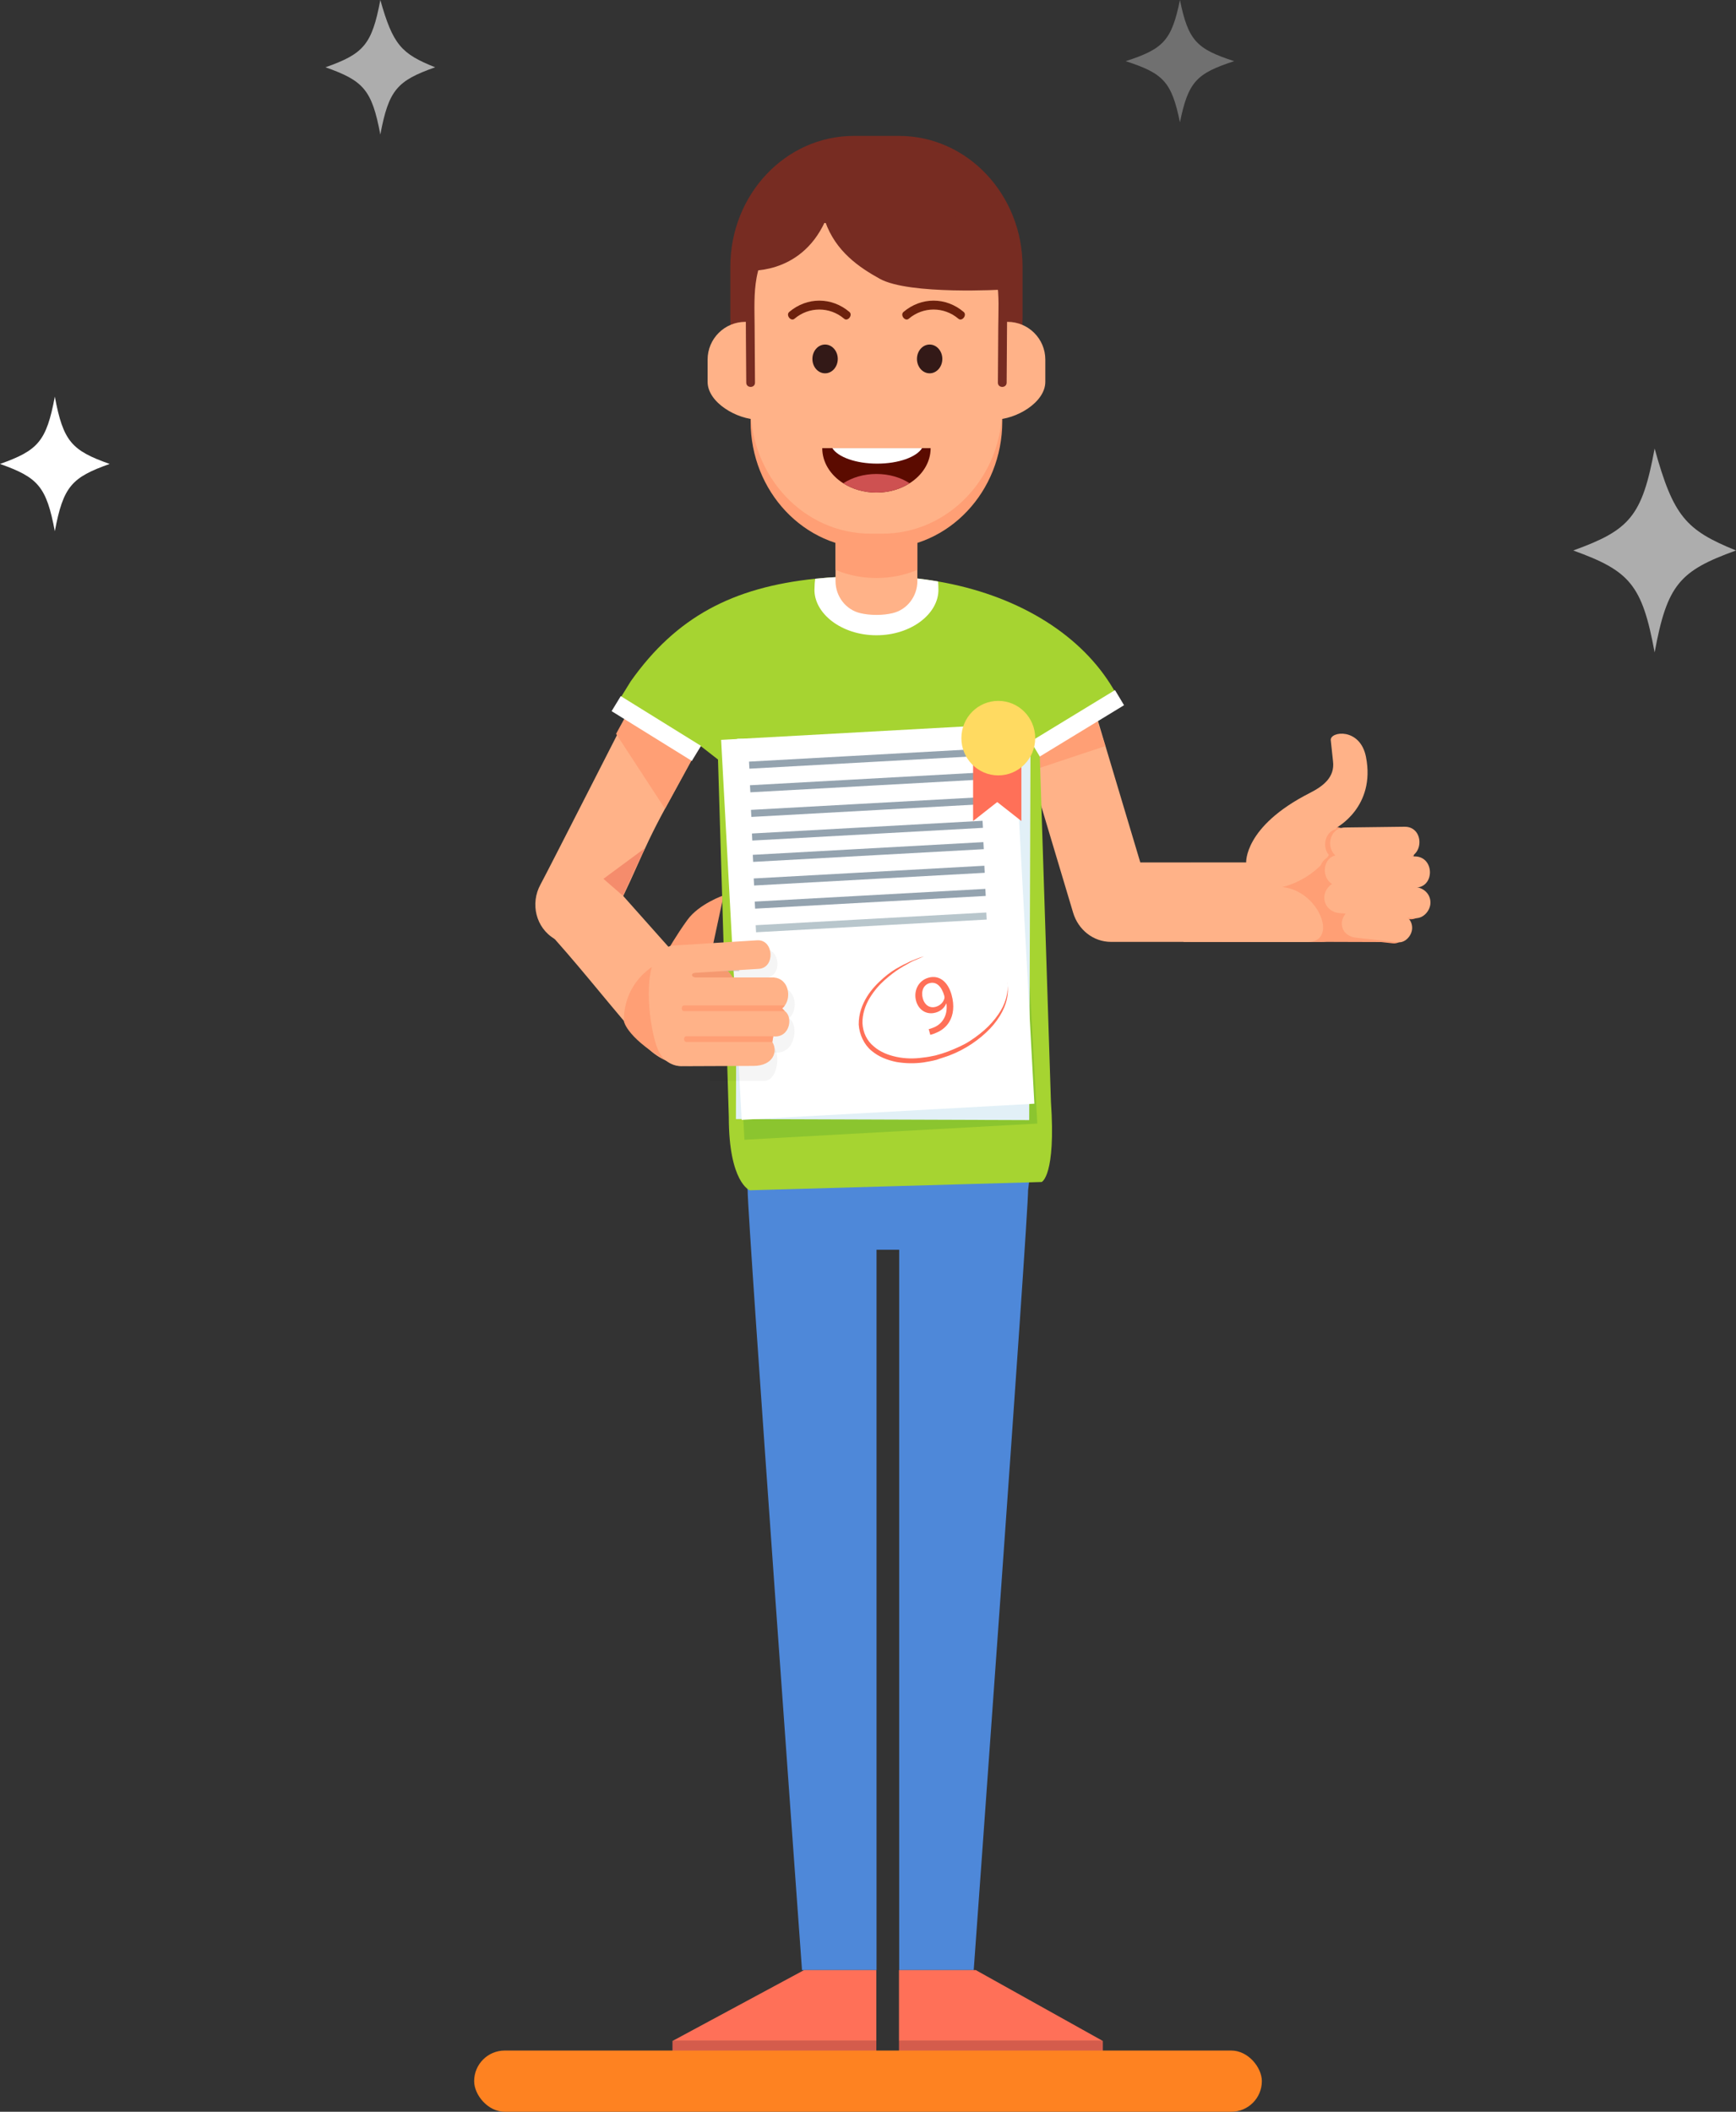 <svg width="227" height="276" viewBox="0 0 227 276" fill="none" xmlns="http://www.w3.org/2000/svg">
<rect x="0" y="0" width="227" height="276" fill="#333333" stroke="none"/>
<path d="M5.47383e-08 1.195L1.51 13.748C1.51 17.633 8.619 115.666 8.619 115.666H18.364V21.518H21.326V115.666H31.072C31.072 115.666 38.181 17.633 38.181 13.748L39.69 1.195V1.82468e-08H0.296V1.195H5.47383e-08Z" transform="translate(96.251 141.819)" fill="#4E88D9"/>
<path d="M3.31343e-08 9.265H26.658V-5.48628e-08H17.208L3.31343e-08 9.265Z" transform="translate(87.933 257.485)" fill="#FF7058"/>
<path d="M26.658 0H0V1.494H26.658V0Z" transform="translate(87.933 266.749)" fill="#D45C4C"/>
<path d="M2.90077e-08 -5.48628e-08V9.265H26.658L10.042 -5.48628e-08H2.90077e-08Z" transform="translate(117.552 257.485)" fill="#FF7058"/>
<path d="M26.658 0H0V1.494H26.658V0Z" transform="translate(117.552 266.749)" fill="#D45C4C"/>
<path d="M26.483 2.974C25.455 4.853 24.427 6.733 23.399 8.612C22.591 10.086 21.784 11.56 20.979 13.034C19.639 15.483 18.298 17.934 16.957 20.383C13.595 26.527 12.919 29.387 9.557 35.532C8.203 38.006 4.891 38.797 2.517 37.394C0.055 35.939 -0.685 32.768 0.672 30.29C1.7 28.41 13.219 5.732 13.834 4.609C15.087 2.316 19.08 3.479 20.335 1.189C21.687 -1.288 27.84 0.496 26.483 2.974Z" transform="translate(70 85.318)" fill="#FFB288"/>
<path d="M22.891 17.849C18.618 13.049 14.345 8.25 10.073 3.451C7.632 0.71 4.837 -1.163 1.922 0.835C-0.846 2.732 -0.448 7.323 1.989 10.061C6.262 14.86 9.553 19.172 13.826 23.971C16.267 26.712 20.424 27.543 23.339 25.546C26.107 23.648 25.328 20.586 22.891 17.849Z" transform="translate(70.528 112.651)" fill="#FFB288"/>
<path d="M41.64 30.171C32.589 30.171 23.539 30.171 14.488 30.171C14.39 30.171 14.292 30.171 14.194 30.171C15.848 31.441 17.502 32.712 19.156 33.983C16.386 24.729 13.616 15.476 10.846 6.222C10.605 5.419 10.365 4.615 10.124 3.811C9.314 1.104 6.548 -0.58 3.794 0.185C1.141 0.921 -0.611 3.863 0.2 6.572C2.97 15.825 5.74 25.079 8.51 34.332C8.751 35.136 8.991 35.94 9.232 36.743C9.896 38.963 11.862 40.555 14.194 40.555C23.244 40.555 32.295 40.555 41.345 40.555C41.444 40.555 41.541 40.555 41.64 40.555C44.445 40.555 46.786 38.193 46.786 35.363C46.786 32.532 44.445 30.171 41.64 30.171Z" transform="translate(131.091 82.547)" fill="#FFB288"/>
<path d="M10.207 0H0V3.912H10.207V0Z" transform="matrix(0.949 -0.316 0.311 0.95 133.633 97.017)" fill="#FF9F75"/>
<path d="M2.82795e-08 7.334C2.82795e-08 7.334 1.144 5.299 2.657 3.21C4.181 1.106 7.392 -1.06909e-07 7.392 -1.06909e-07L3.286 19.129L2.82795e-08 7.334Z" transform="translate(87.229 117.017)" fill="#FF9F75"/>
<path d="M65.046 15.897L54.755 21.905L56.265 68.708C56.931 78.398 55.058 79.201 55.058 79.201L16.877 80.284C16.877 80.284 14.144 79.249 14.144 70.708L12.731 23.988L10.597 22.324L-2.67017e-09 15.897L1.321 13.76C7.264 5.362 14.648 1.478 25.45 0.358C26.523 0.247 27.631 0.162 28.776 0.104C30.14 0.033 31.554 7.91715e-08 33.023 7.91715e-08C34.765 7.91715e-08 36.471 0.086 38.129 0.253C39.278 0.366 40.405 0.521 41.507 0.713C51.588 2.455 59.674 7.3 63.999 14.069C64.368 14.643 64.707 15.206 64.986 15.774L65.046 15.897Z" transform="translate(81.155 75.282)" fill="#A6D431"/>
<path d="M10.416 5.144C9.076 7.593 7.735 10.044 6.395 12.493L2.52452e-08 2.698C0.475 1.828 0.951 0.959 1.426 0.09L1.56 -3.56364e-08L10.416 5.144Z" transform="translate(80.561 93.208)" fill="#FF9F75"/>
<path d="M5.998 0.566C-0.534 3.045 0.011 8.913 0.011 8.913C0.011 8.913 0.475 11.265 6.24 14.399C9.533 16.19 11.045 8.242 12.982 4.905C14.822 1.736 18.314 6.346 15.025 4.558C15.025 4.558 12.53 -1.914 5.998 0.566Z" transform="translate(81.582 124.609)" fill="#FF9F75"/>
<path d="M16.21 1.648C16.258 4.8 12.681 7.642 8.106 7.642C3.496 7.642 -0.101 4.757 0.002 1.576C0.004 1.576 0.004 1.574 0.006 1.574C0.006 1.094 0.041 0.656 0.107 0.254C1.18 0.143 2.288 0.059 3.432 5.87204e-08C3.419 0.918 3.413 1.66 3.413 1.711C3.413 2.56 5.285 4.199 8.106 4.199C10.927 4.199 12.799 2.56 12.799 1.711C12.799 1.67 12.795 1.002 12.786 0.149C13.934 0.262 15.061 0.417 16.163 0.609C16.192 0.93 16.208 1.274 16.208 1.646C16.21 1.646 16.21 1.646 16.21 1.648Z" transform="translate(106.498 75.386)" fill="white"/>
<path d="M10.701 10.117C10.701 12.096 9.374 13.85 7.464 14.302C6.862 14.444 6.162 14.533 5.351 14.533C4.54 14.533 3.839 14.444 3.237 14.302C1.328 13.85 1.02316e-07 12.096 1.02316e-07 10.117V9.1234e-08H10.701V10.117Z" transform="translate(109.254 65.835)" fill="#FFB288"/>
<path d="M10.701 12.308L10.648 12.331C7.407 13.729 3.295 13.729 0.054 12.331L1.02316e-07 12.308V5.60262e-08H10.701V12.308Z" transform="translate(109.254 62.165)" fill="#FF9F75"/>
<path d="M2.302 0H0V12.344H2.302V0Z" transform="matrix(0.52 -0.854 0.85 0.527 79.974 92.945)" fill="white"/>
<path d="M12.9 0H0V2.302H12.9V0Z" transform="matrix(0.854 -0.52 0.513 0.858 134.782 96.902)" fill="white"/>
<path d="M38.214 23.7C38.214 33.148 30.986 40.807 22.069 40.807H16.145C7.228 40.807 2.41528e-08 33.148 2.41528e-08 23.7V17.107C2.41528e-08 7.659 7.228 -9.87195e-08 16.145 -9.87195e-08H22.069C30.986 -9.87195e-08 38.214 7.659 38.214 17.107V23.7Z" transform="translate(95.497 17.765)" fill="#772C22"/>
<path d="M32.907 32.464C32.907 41.626 25.896 49.054 17.249 49.054H15.658C7.01 49.054 7.56141e-08 41.626 7.56141e-08 32.464V16.59C7.56141e-08 7.428 7.01 1.01215e-07 15.658 1.01215e-07H17.249C25.896 1.01215e-07 32.907 7.428 32.907 16.59V32.464Z" transform="translate(98.151 22.614)" fill="#FF9F75"/>
<path d="M32.907 32.464C32.907 41.626 25.896 49.054 17.249 49.054H15.658C7.01 49.054 7.56141e-08 41.626 7.56141e-08 32.464V16.59C7.56141e-08 7.428 7.01 -9.32852e-08 15.658 -9.32852e-08H17.249C25.896 -9.32852e-08 32.907 7.428 32.907 16.59V32.464Z" transform="translate(98.151 20.691)" fill="#FFB288"/>
<path d="M11.082 7.836C11.082 10.564 10.521 12.774 7.788 12.774H6.604C3.871 12.774 -7.82843e-08 10.564 -7.82843e-08 7.836V4.938C-7.82843e-08 2.211 2.216 -3.83305e-08 4.949 -3.83305e-08H6.133C8.866 -3.83305e-08 11.082 2.211 11.082 4.938V7.836Z" transform="translate(92.526 42.062)" fill="#FFB288"/>
<path d="M17.283 0.009C17.283 0.009 1.95407e-08 0.356 1.95407e-08 16.31C1.95407e-08 16.31 7.082 17.108 10.379 9.882C11.759 13.841 14.861 15.912 17.518 17.387C21.398 19.54 33.736 18.797 33.736 18.797C35.706 -1.035 17.283 0.009 17.283 0.009Z" transform="translate(97.514 19.046)" fill="#772C22"/>
<path d="M14.173 1.94714e-08C14.173 1.867 13.098 3.529 11.425 4.59C10.229 5.354 8.723 5.808 7.087 5.808C5.452 5.808 3.946 5.354 2.747 4.592C1.077 3.529 -3.31343e-08 1.867 -3.31343e-08 1.94714e-08H14.173Z" transform="translate(107.517 58.57)" fill="#5B0B00"/>
<path d="M3.09496e-08 1.94714e-08C0.728 1.169 3.077 2.026 5.865 2.026C8.653 2.026 11.002 1.171 11.73 1.94714e-08H3.09496e-08Z" transform="translate(108.838 58.57)" fill="white"/>
<path d="M1.658 3.762C2.574 3.762 3.317 2.92 3.317 1.881C3.317 0.842 2.574 3.16814e-06 1.658 3.16814e-06C0.742 3.16814e-06 2.89473e-06 0.842 2.89473e-06 1.881C2.89473e-06 2.92 0.742 3.762 1.658 3.762Z" transform="translate(119.902 45.03)" fill="#331917"/>
<path d="M1.37756e-07 7.836C1.37756e-07 10.564 0.561 12.774 3.294 12.774H4.478C7.211 12.774 11.082 10.564 11.082 7.836V4.938C11.082 2.211 8.866 -3.83305e-08 6.133 -3.83305e-08H4.949C2.216 -3.83305e-08 1.37756e-07 2.211 1.37756e-07 4.938V7.836Z" transform="translate(125.604 42.062)" fill="#FFB288"/>
<path d="M1.206 22.093C1.187 19.598 1.17 17.103 1.156 14.609C1.144 12.524 1.036 10.415 1.419 8.355C1.889 5.826 3.077 3.418 5.366 2.119C9.474 -0.213 13.869 2.502 18.14 2.153C19.387 2.051 20.584 1.648 21.809 1.415C22.853 1.216 23.914 1.133 24.976 1.157C26.538 1.191 28.069 1.601 29.379 2.47C31.466 3.853 32.427 6.375 32.827 8.759C33.159 10.742 33.029 12.802 33.017 14.803C33.003 17.233 32.986 19.663 32.968 22.093C32.963 22.837 34.107 22.837 34.112 22.093C34.13 19.598 34.148 17.103 34.162 14.609C34.174 12.505 34.256 10.402 33.907 8.319C33.496 5.865 32.433 3.429 30.467 1.852C27.606 -0.442 23.703 -0.234 20.337 0.55C18.885 0.888 17.531 1.122 16.034 0.999C14.62 0.884 13.246 0.374 11.839 0.169C10.029 -0.095 8.167 -0.081 6.402 0.441C3.755 1.225 1.919 3.298 0.935 5.828C0.198 7.721 -0.002 9.789 2.0402e-05 11.807C0.004 14.764 0.031 17.722 0.052 20.68C0.055 21.151 0.059 21.622 0.062 22.093C0.068 22.837 1.211 22.837 1.206 22.093Z" transform="translate(97.517 27.918)" fill="#772C22"/>
<path d="M1.658 3.762C2.574 3.762 3.317 2.92 3.317 1.881C3.317 0.842 2.574 0 1.658 0C0.742 0 0 0.842 0 1.881C0 2.92 0.742 3.762 1.658 3.762Z" transform="translate(106.23 45.03)" fill="#331917"/>
<path d="M0.848 2.367C2.735 0.761 5.456 0.761 7.344 2.367C7.818 2.77 8.508 1.885 8.03 1.479C5.711 -0.493 2.481 -0.493 0.162 1.479C-0.316 1.885 0.373 2.77 0.848 2.367Z" transform="translate(103.039 39.292)" fill="#6D210D"/>
<path d="M0.848 2.367C2.736 0.761 5.456 0.761 7.344 2.367C7.818 2.77 8.508 1.885 8.03 1.479C5.711 -0.493 2.48 -0.493 0.162 1.479C-0.316 1.885 0.373 2.77 0.848 2.367Z" transform="translate(117.979 39.292)" fill="#6D210D"/>
<path opacity="0.6" d="M27.401 3.03705e-08L39.843 27.935L40.989 49.04L2.695 51.154L4.24798e-09 1.514L27.401 3.03705e-08Z" transform="translate(94.648 97.806)" fill="#7ABA2D"/>
<path d="M49.715 0H0V38.351H49.715V0Z" transform="translate(96.228 146.26) rotate(-89.802)" fill="#E2F0F7"/>
<path d="M38.352 0H0V49.713H38.352V0Z" transform="matrix(0.998 -0.055 0.054 0.999 94.294 96.698)" fill="white"/>
<path d="M30.217 0H0V0.923H30.217V0Z" transform="matrix(0.998 -0.055 0.054 0.999 97.941 99.542)" fill="#94A3AF"/>
<path d="M30.217 0H0V0.923H30.217V0Z" transform="matrix(0.998 -0.055 0.054 0.999 98.066 102.63)" fill="#94A3AF"/>
<path d="M30.217 0H0V0.923H30.217V0Z" transform="matrix(0.998 -0.055 0.054 0.999 98.198 105.849)" fill="#94A3AF"/>
<path d="M30.217 0H0V0.923H30.217V0Z" transform="matrix(0.998 -0.055 0.054 0.999 98.323 108.936)" fill="#94A3AF"/>
<path d="M30.217 0H0V0.923H30.217V0Z" transform="matrix(0.998 -0.055 0.054 0.999 98.432 111.724)" fill="#94A3AF"/>
<path d="M30.217 0H0V0.923H30.217V0Z" transform="matrix(0.998 -0.055 0.054 0.999 98.557 114.812)" fill="#94A3AF"/>
<path d="M30.217 0H0V0.923H30.217V0Z" transform="matrix(0.998 -0.055 0.054 0.999 98.689 117.835)" fill="#94A3AF"/>
<path d="M30.217 0H0V0.923H30.217V0Z" transform="matrix(0.998 -0.055 0.054 0.999 98.814 120.922)" fill="#B8C6CC"/>
<path d="M7.118 4.774H-6.88174e-08V0.967C4.218 0.94 2.95 0.074 7.007 0.005C7.179 0.002 7.355 9.87042e-08 7.538 9.87042e-08C9.49 2.24105e-07 9.07 4.774 7.118 4.774Z" transform="translate(92.832 136.493)" fill="black" fill-opacity="0.04"/>
<path d="M-2.85222e-08 4.671C4.761 4.671 3.131 4.671 7.892 4.671C10.608 4.671 10.862 -9.42955e-09 8.831 -9.42955e-09C4.07 -9.42955e-09 4.761 1.427 -2.85222e-08 1.427V4.671Z" transform="translate(93.721 132.9)" fill="black" fill-opacity="0.04"/>
<path opacity="0.56" d="M4.935 0H0V0.708H4.935V0Z" transform="translate(91.721 124.619)" fill="#B2BBC1"/>
<path opacity="0.56" d="M4.935 0H0V0.708H4.935V0Z" transform="translate(91.721 126.214)" fill="#B2BBC1"/>
<path d="M-1.66278e-08 4.481C8.29 4.481 10.917 4.481 14.94 4.481C17.566 4.481 17.566 1.91234e-05 14.94 1.91234e-05C10.917 -6.2945e-08 8.29 -1.12665e-08 -1.66278e-08 -1.12665e-08V4.481Z" transform="translate(87.009 129.041)" fill="black" fill-opacity="0.04"/>
<path d="M1.753 4.425C6.875 4.095 5.487 4.067 10.609 3.737C12.794 3.596 12.575 -0.137 10.39 0.004C5.267 0.334 6.655 0.362 1.533 0.692C-0.652 0.833 -0.432 4.566 1.753 4.425Z" transform="translate(89.52 124.065)" fill="black" fill-opacity="0.04"/>
<path d="M-2.42743e-08 0.039C0.027 0.012 0.047 2.55272e-08 0.051 2.55272e-08C0.057 2.55272e-08 0.043 0.014 -2.42743e-08 0.039Z" transform="translate(100.068 123.489)" fill="#FFB288"/>
<path d="M16.28 11.924C16.28 11.925 16.278 11.927 16.276 11.929L16.154 12.65C16.936 13.908 16.259 15.784 13.671 15.784C10.46 15.796 7.453 15.809 4.242 15.823C4.242 15.823 2.368 15.882 1.363 14.002C0.36 12.123 -0.564 6.023 0.42 2.79C1.163 0.343 2.393 0.276 4.494 0.147C7.978 0.153 10.972 0.303 14.456 0.311C14.92 0.168 15.145 0.057 15.236 4.02899e-08C15.151 0.082 14.996 0.307 15.05 0.734C15.114 1.233 14.909 1.255 14.429 1.255L6.337 3.573C5.4 3.573 5.497 4.22 6.176 4.22H16.414C16.41 4.224 16.408 4.228 16.404 4.23C18.232 4.403 18.69 6.681 17.778 7.909V7.91C17.683 8.04 17.572 8.155 17.446 8.257C17.516 8.314 17.689 8.537 17.772 8.603C17.776 8.607 17.78 8.611 17.784 8.613C18.899 9.379 18.478 12.152 16.28 11.924Z" transform="translate(84.833 123.528)" fill="#FFB288"/>
<path d="M1.753 4.425C6.875 4.095 7.621 4.067 12.743 3.737C14.928 3.596 14.709 -0.137 12.524 0.004C7.402 0.334 6.655 0.362 1.533 0.692C-0.652 0.833 -0.432 4.566 1.753 4.425Z" transform="translate(86.481 122.89)" fill="#FFB288"/>
<path d="M13.132 0.374C13.202 0.431 13.374 0.654 13.458 0.72C13.425 0.736 13.388 0.744 13.345 0.744H0.3C-0.1 0.744 -0.1 1.14502e-07 0.3 1.14502e-07H13.345C13.39 1.14502e-07 13.429 0.01 13.463 0.025V0.027C13.368 0.157 13.258 0.272 13.132 0.374Z" transform="translate(89.147 131.411)" fill="#FF9F75"/>
<path d="M11.661 0.023C11.626 0.008 11.587 1.23686e-08 11.545 1.23686e-08C7.362 1.23686e-08 4.483 1.23686e-08 0.3 1.23686e-08C-0.1 1.23686e-08 -0.1 0.744 0.3 0.744C4.481 0.744 7.358 0.744 11.539 0.744L11.661 0.023Z" transform="translate(89.448 135.434)" fill="#FF9F75"/>
<path d="M5.72871e-08 16.567L24.248 16.646L27.847 4.347L11.508 4.21268e-08L5.72871e-08 16.567Z" transform="translate(157.303 106.481)" fill="#FF9F75"/>
<path d="M0.97 16.88H8.197C8.197 16.88 7.858 12.149 16.514 7.754C18.284 6.856 19.811 5.691 19.554 3.603C19.479 2.99 19.335 1.455 19.262 0.866C19.114 -0.314 23.096 -0.847 23.863 3.03C25.161 9.595 19.973 12.305 19.973 12.305C20.182 16.444 16.037 19.316 12.916 20.044C17.761 20.52 20.296 27.223 16.221 27.238L-2.47597e-08 27.213L0.97 16.88Z" transform="translate(154.751 95.889)" fill="#FFB288"/>
<path d="M12.226 7.931C14.459 7.614 14.335 3.93 11.862 3.88C11.701 3.877 11.54 3.874 11.379 3.871C13.048 3.044 12.755 -0.028 10.491 0C7.9 0.032 5.308 0.064 2.717 0.097C0.645 0.122 0.223 2.71 1.452 3.747C-0.232 4.169 -0.378 6.641 1.009 7.48C0.41 7.849 -5.77726e-08 8.551 -5.77726e-08 9.255C-5.77726e-08 10.421 0.921 11.218 2.019 11.292C2.282 11.309 2.544 11.327 2.807 11.345C2.49 11.705 2.292 12.18 2.292 12.632C2.292 13.735 3.142 14.395 4.147 14.504C5.976 14.703 7.805 14.901 9.634 15.1C10.641 15.209 11.489 14.165 11.489 13.228C11.489 12.657 11.26 12.206 10.901 11.887C11.222 11.909 11.542 11.93 11.862 11.952C12.962 12.025 13.881 10.969 13.881 9.915C13.881 8.88 13.156 8.137 12.226 7.931Z" transform="translate(172.511 108.193)" fill="#FF9F75"/>
<path d="M1.855 3.752C3.684 3.95 5.513 4.148 7.342 4.347C8.34 4.455 9.197 3.409 9.197 2.475C9.197 1.373 8.343 0.711 7.342 0.603C5.513 0.405 3.684 0.206 1.855 0.008C0.857 -0.1 -8.15614e-08 0.946 -8.15614e-08 1.88C-2.05845e-07 2.982 0.855 3.643 1.855 3.752Z" transform="translate(175.457 118.804)" fill="#FFB288"/>
<path d="M2.019 4.078C5.3 4.298 8.581 4.518 11.862 4.738C12.952 4.811 13.881 3.749 13.881 2.701C13.881 1.537 12.955 0.737 11.862 0.664C8.581 0.444 5.3 0.224 2.019 0.004C0.93 -0.069 1.4079e-08 0.992 1.4079e-08 2.041C1.4079e-08 3.204 0.927 4.005 2.019 4.078Z" transform="translate(173.165 115.266)" fill="#FFB288"/>
<path d="M1.95 4.075C5.231 4.14 8.512 4.206 11.793 4.272C14.392 4.324 14.392 0.249 11.793 0.197C8.512 0.132 5.231 0.066 1.95 0C-0.65 -0.052 -0.65 4.023 1.95 4.075Z" transform="translate(173.237 111.734)" fill="#FFB288"/>
<path d="M1.95 4.171C4.541 4.139 7.132 4.107 9.723 4.074C12.32 4.042 12.327 -0.032 9.723 0C7.132 0.032 4.541 0.064 1.95 0.097C-0.646 0.129 -0.654 4.203 1.95 4.171Z" transform="translate(173.934 108.052)" fill="#FFB288"/>
<path d="M8.678 1.216C7.481 1.979 5.976 2.433 4.34 2.433C2.705 2.433 1.199 1.979 1.14453e-07 1.218C1.166 0.458 2.683 -1.57057e-07 4.34 -1.57057e-07C5.997 -2.82458e-07 7.512 0.456 8.678 1.216Z" transform="translate(110.264 61.946)" fill="#CE5151"/>
<path d="M5.418 1.86142e-08L2.551 6.217L-2.74298e-08 3.998L5.418 1.86142e-08Z" transform="translate(78.904 110.861)" fill="#F58C6C"/>
<path d="M6.315 11.264L3.157 8.782L5.15827e-08 11.264V-1.48179e-08H6.315V11.264Z" transform="translate(127.242 96.043)" fill="#FF7058"/>
<path d="M4.826 9.74C7.492 9.74 9.653 7.559 9.653 4.87C9.653 2.18 7.492 4.71368e-06 4.826 4.71368e-06C2.161 4.71368e-06 4.68941e-06 2.18 4.68941e-06 4.87C4.68941e-06 7.559 2.161 9.74 4.826 9.74Z" transform="translate(125.71 91.602)" fill="#FFDA61"/>
<path d="M19.404 3.395C19.404 3.395 19.442 3.581 19.463 3.853C19.51 3.996 19.503 4.217 19.496 4.439C19.525 4.667 19.473 4.924 19.448 5.231C19.363 5.837 19.142 6.548 18.766 7.272C18.391 7.996 17.852 8.776 17.176 9.482C15.825 10.895 13.963 12.202 11.824 13.005C11.289 13.206 10.726 13.357 10.192 13.558C9.629 13.709 9.039 13.809 8.449 13.909C7.277 14.067 6.103 14.046 4.928 13.847C3.762 13.605 2.63 13.192 1.659 12.367C0.715 11.592 0.076 10.256 0 8.949C-0.013 7.52 0.459 6.326 1.086 5.298C1.705 4.312 2.471 3.535 3.211 2.887C3.951 2.239 4.656 1.761 5.335 1.412C5.679 1.216 5.977 1.055 6.267 0.937C6.566 0.776 6.82 0.651 7.064 0.568C7.563 0.359 7.934 0.213 8.216 0.138C8.497 0.063 8.624 8.71927e-08 8.624 8.71927e-08C8.624 8.71927e-08 8.497 0.063 8.207 0.181C7.953 0.306 7.545 0.445 7.083 0.661C6.83 0.786 6.576 0.912 6.314 1.08C6.015 1.241 5.717 1.402 5.409 1.605C4.758 2.005 4.081 2.533 3.386 3.146C2.691 3.759 1.998 4.551 1.424 5.502C0.851 6.452 0.461 7.619 0.49 8.783C0.546 9.998 1.084 11.089 1.963 11.806C2.834 12.566 3.893 12.964 4.986 13.191C6.079 13.418 7.253 13.438 8.388 13.273C8.97 13.215 9.524 13.107 10.041 12.992C10.604 12.841 11.13 12.683 11.664 12.482C12.698 12.073 13.694 11.656 14.571 11.08C15.448 10.505 16.261 9.872 16.928 9.208C17.595 8.544 18.162 7.815 18.565 7.141C18.968 6.468 19.226 5.764 19.339 5.208C19.4 4.909 19.452 4.652 19.459 4.431C19.466 4.21 19.51 3.996 19.463 3.853C19.415 3.531 19.404 3.395 19.404 3.395Z" transform="translate(112.287 124.951)" fill="#FF7058"/>
<path d="M1.746 6.813C1.947 6.778 2.168 6.692 2.468 6.572C2.974 6.349 3.407 5.989 3.685 5.516C4.015 4.984 4.167 4.3 4.066 3.464L4.035 3.473C3.793 4.036 3.333 4.46 2.663 4.652C1.457 4.997 0.427 4.304 0.102 3.149C-0.257 1.871 0.344 0.485 1.714 0.092C3.085 -0.3 4.246 0.581 4.731 2.307C5.15 3.794 4.948 4.975 4.469 5.808C4.098 6.465 3.474 6.981 2.777 7.271C2.461 7.417 2.176 7.51 1.956 7.562L1.746 6.813ZM0.981 2.83C1.218 3.672 1.89 4.12 2.673 3.896C3.281 3.722 3.67 3.285 3.793 2.811C3.821 2.714 3.823 2.601 3.782 2.455C3.457 1.301 2.786 0.538 1.838 0.81C1.065 1.031 0.712 1.874 0.981 2.83Z" transform="translate(119.691 127.69)" fill="#FF7058"/>
<path d="M7.169 0C6.066 5.863 4.963 7.035 -5.25914e-07 8.794C4.963 10.553 6.066 11.725 7.169 17.588C8.272 11.725 9.375 10.553 14.338 8.794C9.926 7.035 8.823 5.863 7.169 0Z" transform="translate(42.563)" fill="white" fill-opacity="0.6"/>
<path d="M10.641 0C9.004 8.882 7.367 10.659 -7.80592e-07 13.323C7.367 15.988 9.004 17.765 10.641 26.647C12.278 17.765 13.915 15.988 21.281 13.323C14.733 10.659 13.096 8.882 10.641 0Z" transform="translate(205.719 58.623)" fill="white" fill-opacity="0.6"/>
<path d="M7.169 0C6.066 5.863 4.963 7.035 0 8.794C4.963 10.553 6.066 11.725 7.169 17.588C8.272 11.725 9.375 10.553 14.338 8.794C9.375 7.035 8.272 5.863 7.169 0Z" transform="translate(0 51.843)" fill="white"/>
<path opacity="0.3" d="M7.094 0C6.002 5.329 4.911 6.395 0 7.994C4.911 9.593 6.002 10.659 7.094 15.988C8.185 10.659 9.276 9.593 14.188 7.994C9.276 6.395 8.185 5.329 7.094 0Z" transform="translate(147.195)" fill="white"/>
<rect width="103" height="8" rx="4" transform="translate(62 268)" fill="#FE8221"/>
</svg>
